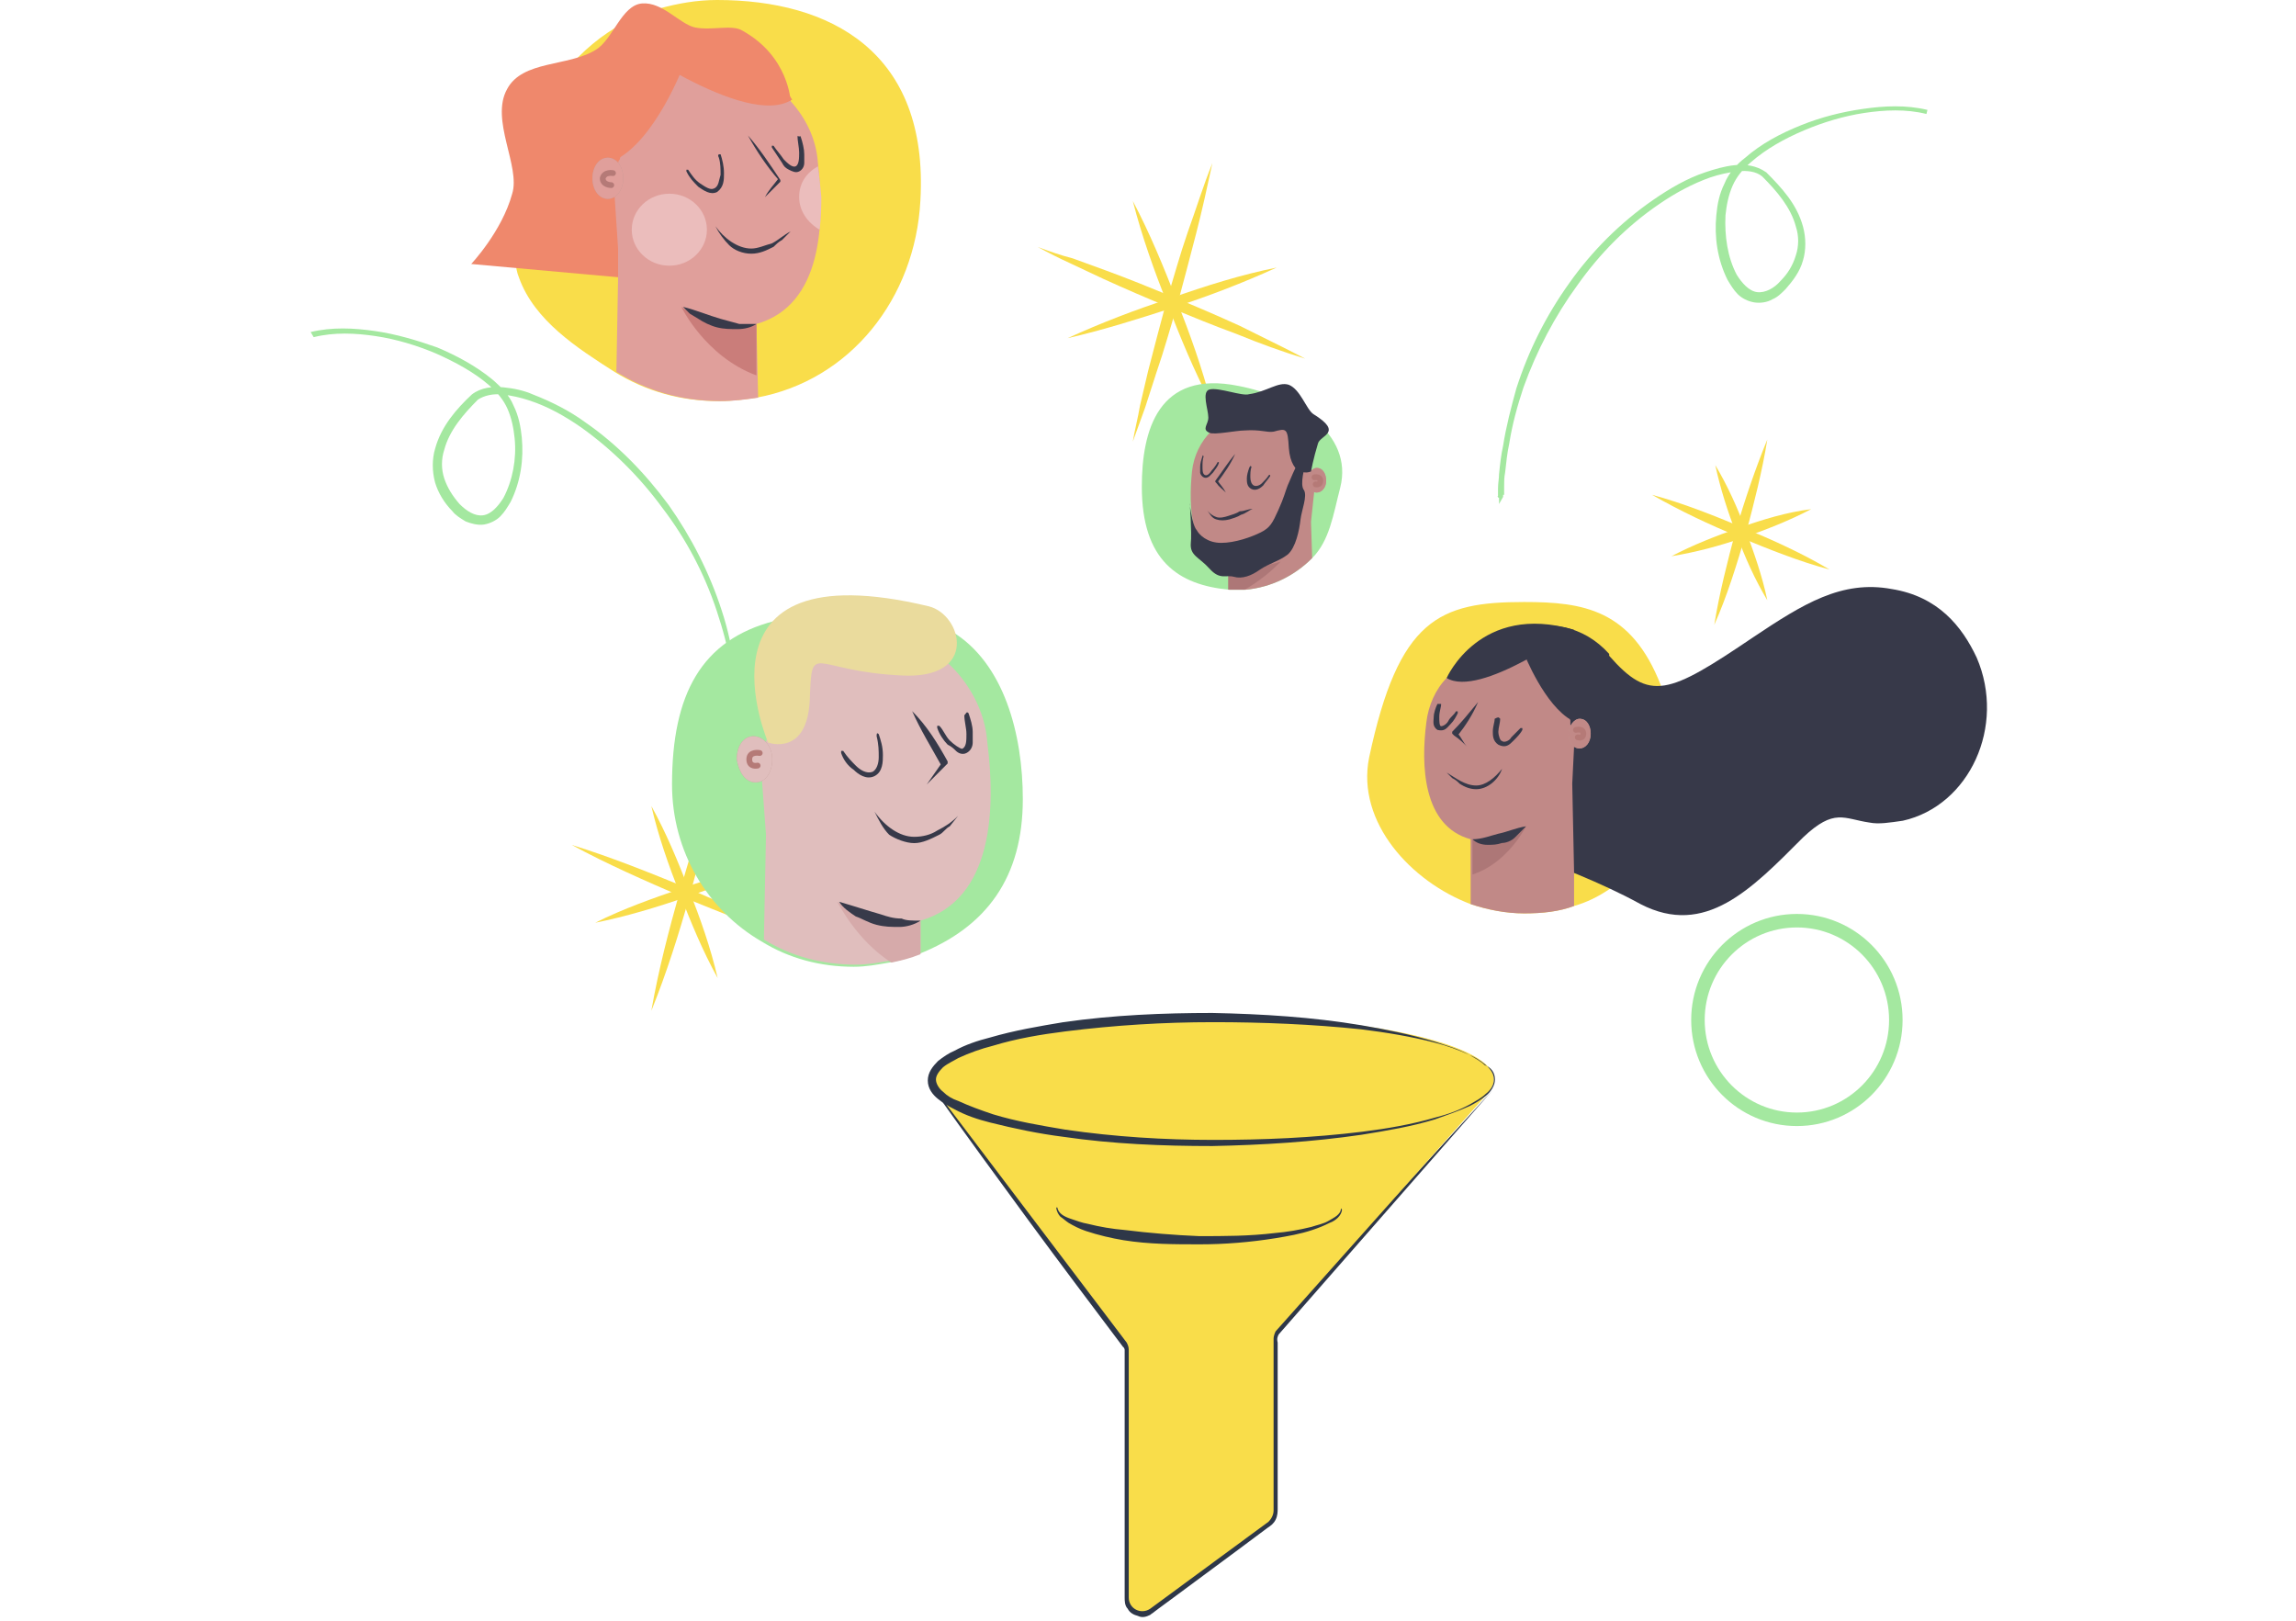 <svg width="170" height="120" viewBox="0 0 170 120" fill="none" xmlns="http://www.w3.org/2000/svg">
<path d="M53.212 57.33C52.683 60.361 51.928 63.242 51.097 66.198C50.266 69.154 49.359 72.034 48.227 74.839C48.755 71.807 49.511 68.927 50.341 65.971C51.172 63.09 52.078 60.134 53.212 57.33Z" fill="#F9DD4A"/>
<path d="M59.103 69.609C56.157 68.699 53.363 67.562 50.568 66.425C47.773 65.213 44.979 64 42.335 62.56C45.281 63.469 48.076 64.606 50.87 65.743C53.665 66.956 56.384 68.169 59.103 69.609Z" fill="#F9DD4A"/>
<path d="M57.29 63.848C55.175 64.909 52.985 65.667 50.795 66.425C48.605 67.183 46.339 67.865 44.073 68.32C46.188 67.259 48.378 66.501 50.568 65.743C52.759 64.985 55.024 64.303 57.29 63.848Z" fill="#F9DD4A"/>
<path d="M48.227 59.679C49.359 61.726 50.19 63.772 51.021 65.895C51.852 68.017 52.607 70.139 53.136 72.413C52.003 70.367 51.172 68.32 50.341 66.198C49.511 64.076 48.755 61.953 48.227 59.679Z" fill="#F9DD4A"/>
<path d="M89.767 12.079C89.39 13.822 89.012 15.565 88.559 17.309C88.106 19.052 87.652 20.795 87.199 22.463C86.671 24.206 86.217 25.874 85.613 27.617L84.782 30.194C84.48 31.028 84.178 31.862 83.876 32.696C84.027 31.786 84.254 30.952 84.405 30.043L85.009 27.466C85.462 25.722 85.915 23.979 86.368 22.311C86.897 20.568 87.35 18.9 87.954 17.157C88.559 15.489 89.088 13.746 89.767 12.079Z" fill="#F9DD4A"/>
<path d="M96.641 26.556C94.903 26.025 93.242 25.419 91.58 24.737C89.918 24.13 88.257 23.448 86.595 22.766C84.934 22.084 83.347 21.402 81.686 20.644L79.269 19.507C78.438 19.128 77.683 18.749 76.852 18.294C77.683 18.597 78.514 18.9 79.42 19.128L81.912 20.037C83.574 20.644 85.236 21.326 86.897 22.008C88.559 22.69 90.145 23.372 91.807 24.13C93.468 24.964 95.055 25.722 96.641 26.556Z" fill="#F9DD4A"/>
<path d="M94.526 19.81C92.033 20.947 89.465 21.932 86.897 22.766C84.329 23.6 81.686 24.434 79.043 25.04C81.535 23.903 84.103 22.918 86.671 22.084C89.239 21.174 91.882 20.341 94.526 19.81Z" fill="#F9DD4A"/>
<path d="M83.876 14.883C85.16 17.309 86.142 19.734 87.124 22.236C88.106 24.737 89.012 27.238 89.692 29.891C88.408 27.466 87.426 25.04 86.444 22.539C85.462 20.038 84.556 17.536 83.876 14.883Z" fill="#F9DD4A"/>
<path d="M130.855 32.544C130.478 34.894 129.873 37.243 129.269 39.517C128.589 41.791 127.91 44.065 126.928 46.263C127.305 43.914 127.91 41.564 128.514 39.29C129.194 37.016 129.949 34.742 130.855 32.544Z" fill="#F9DD4A"/>
<path d="M135.462 42.17C133.196 41.564 130.931 40.654 128.74 39.745C126.55 38.835 124.435 37.85 122.32 36.637C124.586 37.244 126.852 38.153 129.042 39.063C131.233 39.972 133.423 40.958 135.462 42.17Z" fill="#F9DD4A"/>
<path d="M134.103 37.698C132.517 38.532 130.78 39.214 129.042 39.821C127.305 40.427 125.568 40.882 123.755 41.185C125.341 40.351 127.079 39.669 128.816 39.063C130.553 38.456 132.29 37.926 134.103 37.698Z" fill="#F9DD4A"/>
<path d="M127.003 34.439C127.909 35.955 128.665 37.623 129.269 39.29C129.873 40.958 130.477 42.625 130.855 44.444C129.949 42.928 129.193 41.261 128.589 39.593C127.909 37.85 127.381 36.182 127.003 34.439Z" fill="#F9DD4A"/>
<path d="M110.991 37.319V37.016V36.864C110.991 36.864 110.915 36.864 110.915 36.788C110.84 36.788 110.915 36.713 110.915 36.713V36.182C110.915 35.803 110.991 35.424 110.991 35.121C111.066 34.363 111.142 33.681 111.293 32.999C111.52 31.558 111.897 30.118 112.275 28.754C113.181 25.949 114.465 23.372 116.202 20.947C117.864 18.597 119.979 16.475 122.396 14.807C123.604 13.973 124.888 13.215 126.248 12.761C126.927 12.533 127.683 12.306 128.438 12.23C129.193 12.154 130.024 12.23 130.779 12.761C131.912 13.898 133.045 15.11 133.498 16.778C133.725 17.612 133.725 18.521 133.498 19.279C133.272 20.113 132.743 20.795 132.214 21.401C131.912 21.705 131.61 22.008 131.233 22.16C130.855 22.387 130.326 22.463 129.873 22.387C129.42 22.311 128.967 22.084 128.665 21.78C128.363 21.477 128.136 21.098 127.909 20.719C127.154 19.203 126.927 17.536 127.079 15.944C127.154 15.11 127.305 14.352 127.683 13.594C127.985 12.836 128.589 12.154 129.193 11.699C130.402 10.638 131.837 9.88 133.347 9.274C134.858 8.667 136.369 8.288 137.955 8.061C139.541 7.834 141.127 7.758 142.713 8.137L142.637 8.44C141.127 8.061 139.541 8.137 138.03 8.364C136.52 8.592 135.009 9.046 133.574 9.653C132.139 10.259 130.779 11.017 129.647 12.003C129.042 12.533 128.589 13.064 128.287 13.746C127.985 14.428 127.834 15.186 127.758 15.944C127.683 17.46 127.909 19.052 128.589 20.34C128.967 20.947 129.495 21.553 130.1 21.629C130.704 21.705 131.384 21.326 131.837 20.795C132.366 20.265 132.743 19.658 132.97 18.9C133.196 18.218 133.196 17.46 132.97 16.778C132.592 15.338 131.535 14.125 130.477 13.064C130.024 12.685 129.344 12.609 128.665 12.685C127.985 12.761 127.305 12.912 126.625 13.139C125.341 13.594 124.057 14.277 122.849 15.11C120.508 16.702 118.468 18.749 116.807 21.098C115.145 23.372 113.785 25.949 112.804 28.678C112.35 30.043 111.973 31.407 111.746 32.847C111.595 33.529 111.52 34.287 111.444 34.969C111.369 35.348 111.369 35.651 111.369 36.031V36.561V36.637H111.293V36.788L110.991 37.319Z" fill="#A4E8A0"/>
<path d="M54.571 53.616V53.312V53.161H54.495C54.42 53.161 54.495 53.085 54.495 53.085V52.554C54.495 52.175 54.42 51.872 54.42 51.493C54.344 50.811 54.269 50.053 54.118 49.371C53.891 47.931 53.514 46.566 53.06 45.202C52.154 42.473 50.795 39.896 49.057 37.622C47.396 35.348 45.356 33.302 43.015 31.634C41.807 30.8 40.598 30.118 39.239 29.664C38.559 29.436 37.879 29.285 37.199 29.209C36.52 29.133 35.84 29.285 35.387 29.588C34.329 30.649 33.272 31.862 32.894 33.302C32.668 33.984 32.668 34.742 32.894 35.424C33.121 36.106 33.498 36.713 34.027 37.319C34.556 37.85 35.16 38.229 35.764 38.153C36.369 38.077 36.897 37.471 37.275 36.864C37.955 35.576 38.257 33.984 38.106 32.468C38.03 31.71 37.879 30.952 37.577 30.27C37.275 29.588 36.822 29.057 36.218 28.527C35.085 27.541 33.65 26.783 32.29 26.177C30.855 25.57 29.344 25.116 27.834 24.888C26.323 24.661 24.737 24.585 23.227 24.964L23 24.585C24.586 24.206 26.172 24.282 27.758 24.509C29.344 24.737 30.855 25.192 32.366 25.722C33.801 26.328 35.236 27.086 36.52 28.148C37.124 28.678 37.728 29.285 38.03 30.043C38.408 30.8 38.559 31.634 38.634 32.392C38.785 33.984 38.559 35.652 37.804 37.168C37.577 37.547 37.35 37.925 37.048 38.229C36.746 38.532 36.293 38.759 35.84 38.835C35.387 38.911 34.858 38.759 34.48 38.608C34.103 38.38 33.725 38.153 33.498 37.85C32.894 37.243 32.441 36.485 32.215 35.727C31.988 34.894 31.988 33.984 32.215 33.226C32.668 31.558 33.801 30.27 34.934 29.209C35.613 28.678 36.52 28.602 37.275 28.678C38.03 28.754 38.785 28.906 39.465 29.209C40.825 29.739 42.184 30.422 43.317 31.255C45.734 32.923 47.773 35.045 49.511 37.395C51.172 39.745 52.532 42.398 53.438 45.202C53.891 46.566 54.193 48.007 54.42 49.447C54.571 50.129 54.647 50.887 54.722 51.569C54.722 51.948 54.798 52.327 54.798 52.63V53.161V53.237C54.798 53.237 54.722 53.237 54.722 53.312V53.464L54.571 53.616Z" fill="#A4E8A0"/>
<path d="M133.045 82.874C137.091 82.874 140.371 79.582 140.371 75.521C140.371 71.461 137.091 68.169 133.045 68.169C128.999 68.169 125.719 71.461 125.719 75.521C125.719 79.582 128.999 82.874 133.045 82.874Z" stroke="#A4E8A0" stroke-miterlimit="10"/>
<path d="M110.538 80.685L94.677 98.8C94.601 98.952 94.526 99.104 94.601 99.407V100.165V101.605V104.485V110.246V111.686C94.601 111.913 94.601 112.217 94.45 112.52C94.299 112.823 94.073 112.975 93.846 113.126L91.505 114.87L86.897 118.281L85.765 119.114L85.463 119.342C85.387 119.417 85.236 119.493 85.16 119.569C84.858 119.721 84.556 119.796 84.254 119.645C83.952 119.569 83.65 119.417 83.499 119.114C83.272 118.887 83.272 118.508 83.272 118.281V116.84V111.08V105.319V102.439V100.999V100.241V100.089C83.272 100.013 83.272 100.013 83.272 99.937C83.272 99.862 83.197 99.786 83.197 99.71V99.786C80.855 96.678 78.514 93.57 76.172 90.387C73.831 87.203 71.565 84.096 69.299 80.912V80.836H69.375C71.792 83.868 74.284 86.976 76.626 90.008C79.043 93.116 81.459 96.147 83.801 99.255C83.876 99.407 83.952 99.558 83.952 99.71C83.952 99.786 83.952 99.862 83.952 99.937V100.089V100.847V102.287V105.167V110.928V116.689V118.129C83.952 118.508 84.103 118.811 84.481 118.887C84.632 118.963 84.783 118.887 84.934 118.811C85.009 118.811 85.085 118.735 85.16 118.66L85.463 118.432L86.595 117.598L91.278 114.187L93.62 112.52C94.073 112.217 94.148 112.065 94.148 111.535V110.094V104.334V101.453V100.013V99.255C94.148 99.028 94.148 98.725 94.299 98.421L110.538 80.685C110.462 80.609 110.462 80.609 110.538 80.685C110.538 80.609 110.538 80.609 110.538 80.685Z" fill="#2E3748"/>
<path d="M110.613 79.927C110.613 77.35 101.323 75.228 89.767 75.228C78.212 75.228 68.997 77.35 68.997 79.927C68.997 80.23 69.148 80.533 69.375 80.761H69.299L83.423 99.407C83.499 99.559 83.574 99.71 83.574 99.938V118.281C83.574 119.115 84.481 119.569 85.16 119.114L93.921 112.672C94.148 112.444 94.299 112.141 94.299 111.838V99.104C94.299 98.952 94.375 98.725 94.45 98.573L110.462 80.609H110.387C110.538 80.382 110.613 80.154 110.613 79.927Z" fill="#F9DD4A"/>
<path d="M110.689 79.927C110.689 80.382 110.387 80.836 110.009 81.14C109.631 81.443 109.254 81.67 108.801 81.898C107.97 82.277 107.063 82.58 106.233 82.883C104.495 83.414 102.683 83.717 100.795 84.02C97.169 84.55 93.468 84.778 89.767 84.854C86.066 84.854 82.365 84.702 78.74 84.171C76.927 83.944 75.115 83.565 73.302 83.11C72.396 82.883 71.489 82.58 70.659 82.125C70.205 81.898 69.828 81.67 69.45 81.367C69.073 81.064 68.695 80.609 68.695 80.003C68.695 79.396 69.073 78.942 69.45 78.562C69.828 78.259 70.281 77.956 70.659 77.805C71.489 77.35 72.396 77.046 73.302 76.819C75.115 76.289 76.927 75.985 78.74 75.682C82.441 75.152 86.142 75 89.767 75C93.468 75.076 97.169 75.303 100.795 75.91C102.607 76.213 104.42 76.592 106.233 77.122C107.139 77.425 107.97 77.653 108.801 78.108C109.178 78.335 109.631 78.562 109.933 78.866C110.387 79.017 110.689 79.396 110.689 79.927ZM110.613 79.927C110.613 79.472 110.311 79.093 109.933 78.79C109.556 78.487 109.178 78.259 108.801 78.108C107.97 77.729 107.139 77.425 106.233 77.198C104.495 76.743 102.607 76.44 100.795 76.213C97.169 75.834 93.468 75.682 89.843 75.682C86.142 75.682 82.517 75.91 78.891 76.364C77.079 76.592 75.266 76.895 73.529 77.425C72.622 77.653 71.791 77.956 70.961 78.335C70.583 78.562 70.205 78.714 69.828 79.017C69.526 79.32 69.299 79.624 69.299 79.927C69.299 80.23 69.526 80.609 69.828 80.836C70.13 81.14 70.507 81.367 70.961 81.519C71.791 81.898 72.622 82.201 73.529 82.504C75.266 83.035 77.079 83.338 78.891 83.641C82.517 84.171 86.218 84.399 89.843 84.399C93.544 84.399 97.169 84.247 100.87 83.793C102.683 83.565 104.495 83.262 106.308 82.731C107.214 82.504 108.045 82.201 108.876 81.746C109.254 81.519 109.707 81.291 110.009 80.988C110.311 80.761 110.613 80.382 110.613 79.927Z" fill="#2E3748"/>
<path d="M99.359 89.553C99.359 89.781 99.208 90.008 99.057 90.16C98.906 90.311 98.68 90.463 98.453 90.539C98 90.766 97.622 90.918 97.169 91.069C96.263 91.373 95.356 91.524 94.45 91.676C92.562 91.979 90.674 92.131 88.861 92.131C86.973 92.131 85.085 92.131 83.196 91.827C82.29 91.676 81.308 91.448 80.402 91.145C79.949 90.994 79.495 90.766 79.118 90.539C78.891 90.387 78.74 90.236 78.513 90.084C78.362 89.932 78.211 89.629 78.211 89.402C78.211 89.402 78.211 89.402 78.287 89.402C78.362 89.857 78.816 90.084 79.269 90.236C79.722 90.387 80.1 90.539 80.553 90.615C81.459 90.842 82.365 90.994 83.272 91.069C85.085 91.297 86.973 91.448 88.785 91.524C90.674 91.524 92.486 91.524 94.375 91.297C95.281 91.221 96.187 91.069 97.094 90.842C97.547 90.69 98 90.615 98.378 90.387C98.755 90.16 99.284 89.932 99.284 89.478H99.359C99.284 89.478 99.284 89.478 99.359 89.553C99.359 89.478 99.359 89.478 99.359 89.553Z" fill="#2E3748"/>
<path d="M124.479 56.1C124.479 60.217 122.428 63.785 119.146 65.844C118.326 66.393 117.506 66.804 116.548 67.079C115.454 67.49 114.224 67.628 112.856 67.628C111.489 67.628 110.122 67.353 108.891 66.942C104.515 65.295 100.413 60.903 101.37 56.1C103.558 45.808 106.566 44.573 112.856 44.573C117.232 44.573 120.787 45.122 122.975 50.748C123.796 52.395 124.479 54.179 124.479 56.1Z" fill="#F9DD4A"/>
<path d="M107.934 52.807C108.617 46.769 115.318 44.162 119.146 48.416C119.146 48.416 119.146 48.416 119.146 48.553C122.155 51.984 123.522 51.435 129.812 47.181C133.504 44.711 136.376 42.927 140.068 43.613C143.486 44.162 145.264 46.358 146.358 48.69C148.546 53.768 145.811 59.669 140.888 60.767C139.931 60.904 139.111 61.041 138.427 60.904C136.513 60.629 135.829 59.806 133.504 62.002C129.675 65.844 126.257 69.412 121.471 66.942C119.967 66.118 118.463 65.432 116.822 64.746C108.344 61.453 107.934 57.061 107.934 57.061C107.797 55.552 107.797 54.042 107.934 52.807Z" fill="#373949"/>
<path d="M116.548 67.08C115.454 67.491 114.224 67.629 112.856 67.629C111.489 67.629 110.122 67.354 108.891 66.942V62.139C105.336 61.179 105.199 56.65 105.609 53.494C105.746 52.259 106.293 51.024 107.113 50.2C107.797 49.377 108.754 48.828 109.711 48.554C110.122 48.416 110.532 48.416 110.942 48.279C111.626 48.279 112.173 48.279 112.856 48.416C112.993 48.416 113.267 48.554 113.403 48.691H113.54C115.044 49.514 115.865 51.436 116.275 53.357C116.275 53.494 116.275 53.494 116.275 53.631C116.412 54.18 116.412 54.729 116.548 55.141V55.278L116.412 58.023L116.548 64.609V67.08Z" fill="#C18987"/>
<path d="M109.028 62.14C109.028 62.14 110.669 62.689 112.993 61.179C112.993 61.179 111.626 63.924 109.028 64.747V62.14Z" fill="#AD7777"/>
<path d="M116.138 54.317C116.138 54.866 116.412 55.415 116.959 55.415C117.369 55.415 117.779 55.003 117.779 54.317C117.779 53.768 117.506 53.219 116.959 53.219C116.548 53.219 116.138 53.768 116.138 54.317Z" fill="#BE9791"/>
<path d="M116.958 54.317C116.958 54.455 116.958 54.455 117.095 54.455C117.232 54.455 117.232 54.455 117.232 54.317C117.232 54.18 117.232 54.18 117.095 54.18C116.958 54.18 116.958 54.317 116.958 54.317Z" fill="#A37975"/>
<path d="M109.028 62.14C109.712 62.14 110.395 61.865 110.942 61.728C111.626 61.591 112.173 61.316 112.993 61.179C112.72 61.454 112.446 61.728 112.173 62.003C111.899 62.277 111.489 62.414 111.216 62.414C110.805 62.551 110.532 62.551 110.122 62.551C109.712 62.551 109.301 62.414 109.028 62.14Z" fill="#383A4A"/>
<path d="M116.138 54.317C116.138 54.866 116.412 55.415 116.959 55.415C117.369 55.415 117.779 55.003 117.779 54.317C117.779 53.768 117.506 53.219 116.959 53.219C116.548 53.219 116.138 53.768 116.138 54.317Z" fill="#C18987"/>
<path d="M116.685 54.042C116.685 54.042 117.232 53.905 117.232 54.317C117.232 54.729 116.822 54.591 116.822 54.591" stroke="#B57A77" stroke-width="0.428" stroke-miterlimit="10" stroke-linecap="round"/>
<path d="M111.215 56.924C110.942 57.747 110.122 58.433 109.301 58.433C108.891 58.433 108.481 58.296 108.07 58.022C107.934 57.884 107.797 57.747 107.524 57.61L107.113 57.198C107.797 57.61 108.481 58.159 109.301 58.159C109.985 58.159 110.669 57.61 111.215 56.924Z" fill="#373949"/>
<path d="M109.438 51.984C109.028 52.945 108.481 53.768 107.934 54.455V54.317C108.207 54.592 108.344 55.003 108.617 55.278C108.344 55.003 108.07 54.729 107.66 54.455L107.523 54.317V54.18C108.207 53.494 108.754 52.808 109.438 51.984Z" fill="#373949"/>
<path d="M111.078 53.219C111.078 53.494 110.941 53.905 110.941 54.18C110.941 54.454 111.078 54.866 111.215 54.866C111.352 55.003 111.762 54.866 111.899 54.591C112.172 54.317 112.309 54.18 112.582 53.905H112.719V54.042C112.582 54.317 112.309 54.591 112.035 54.866C111.762 55.14 111.488 55.415 110.941 55.14C110.531 54.866 110.531 54.454 110.531 54.18C110.531 53.768 110.668 53.494 110.668 53.219C110.941 53.082 110.941 53.082 111.078 53.219C111.078 53.082 111.078 53.082 111.078 53.219Z" fill="#373949"/>
<path d="M106.703 52.121C106.703 52.396 106.566 52.67 106.566 53.082C106.566 53.356 106.566 53.768 106.703 53.768C106.84 53.768 107.113 53.631 107.25 53.356C107.387 53.082 107.66 52.944 107.797 52.67H107.934V52.807C107.797 53.082 107.66 53.356 107.387 53.631C107.113 53.905 106.977 54.179 106.43 54.042C106.019 53.768 106.156 53.356 106.156 53.082C106.156 52.807 106.293 52.396 106.43 52.121C106.566 52.121 106.703 52.121 106.703 52.121C106.84 52.121 106.703 52.121 106.703 52.121Z" fill="#373949"/>
<path d="M116.548 46.632C116.548 46.632 109.575 51.709 107.113 50.2C107.113 50.2 109.575 44.573 116.548 46.632Z" fill="#373949"/>
<path d="M112.856 48.415C112.856 48.415 114.361 52.258 116.412 53.356L119.01 51.572C119.147 50.886 115.728 47.043 112.856 48.415Z" fill="#373949"/>
<path d="M68.148 14.849C67.769 22.083 62.963 28.175 56.008 29.445C55.122 29.572 54.237 29.698 53.225 29.698C50.317 29.698 47.787 28.937 45.511 27.541C42.729 25.764 39.567 23.733 38.429 20.56C37.797 19.037 38.429 16.626 38.429 14.849C38.429 10.661 40.2 6.853 42.855 4.188C43.488 3.554 44.246 2.919 45.005 2.411C46.143 1.65 47.408 1.015 48.799 0.635C50.19 0.254 51.581 0 53.099 0C61.446 0 68.781 3.807 68.148 14.849Z" fill="#F9DD4A"/>
<path d="M46.144 20.562L34.889 19.546C34.889 19.546 37.165 17.135 37.924 14.343C38.556 12.312 36.28 8.885 37.544 6.601C38.683 4.443 42.097 4.951 44.121 3.682C45.385 2.92 46.018 0.382 47.535 0.255C49.053 0.128 50.318 1.778 51.456 2.032C52.72 2.286 54.238 1.778 54.997 2.286C58.411 4.189 58.538 7.489 58.538 7.489L46.144 20.562Z" fill="#EF886C"/>
<path d="M56.008 23.987L56.134 29.445C55.249 29.571 54.364 29.698 53.352 29.698C50.443 29.698 47.914 28.937 45.638 27.541L45.764 20.56V18.403L45.511 14.595V14.341C45.638 13.707 45.638 12.945 45.764 12.184C45.764 12.057 45.764 11.93 45.891 11.803C46.397 9.138 47.535 6.473 49.685 5.457C49.685 5.457 49.811 5.457 49.811 5.33C50.064 5.203 50.317 5.077 50.57 5.077C51.455 4.823 52.34 4.696 53.226 4.823C55.249 5.077 57.146 5.965 58.537 7.488C59.675 8.757 60.434 10.28 60.561 12.057C61.066 16.372 60.94 22.591 56.008 23.987Z" fill="#E09F9B"/>
<path d="M56.009 23.987C56.009 23.987 53.732 24.876 50.444 22.718C50.444 22.718 52.215 26.399 56.009 27.795V23.987Z" fill="#CA7D7A"/>
<path d="M46.144 13.2C46.144 14.088 45.638 14.723 45.005 14.723C44.373 14.723 43.867 14.088 43.867 13.2C43.867 12.311 44.373 11.677 45.005 11.677C45.638 11.677 46.144 12.311 46.144 13.2Z" fill="#BE9791"/>
<path d="M45.005 13.199C45.005 13.326 44.879 13.453 44.752 13.453C44.626 13.453 44.499 13.326 44.499 13.199C44.499 13.072 44.626 12.945 44.752 12.945C45.005 13.072 45.005 13.072 45.005 13.199Z" fill="#A37975"/>
<path d="M56.009 23.987C55.629 24.241 55.124 24.368 54.618 24.368C54.112 24.368 53.606 24.368 53.1 24.241C52.594 24.114 52.088 23.86 51.709 23.607L51.077 23.226C50.95 23.099 50.697 22.845 50.571 22.718C51.583 22.972 52.468 23.353 53.353 23.607C53.859 23.734 54.238 23.86 54.744 23.987C54.997 23.987 55.503 23.987 56.009 23.987Z" fill="#383A4A"/>
<path d="M46.144 13.2C46.144 14.088 45.638 14.723 45.005 14.723C44.373 14.723 43.867 14.088 43.867 13.2C43.867 12.311 44.373 11.677 45.005 11.677C45.638 11.677 46.144 12.311 46.144 13.2Z" fill="#E09F9B"/>
<path d="M45.386 12.818C45.386 12.818 44.753 12.691 44.627 13.199C44.627 13.707 45.259 13.707 45.259 13.707" stroke="#B57A77" stroke-width="0.428" stroke-miterlimit="10" stroke-linecap="round"/>
<path d="M52.974 16.753C53.606 17.641 54.618 18.403 55.629 18.403C56.135 18.403 56.641 18.149 57.147 18.022C57.653 17.768 58.032 17.387 58.538 17.134L57.906 17.768C57.653 17.895 57.4 18.149 57.273 18.276C56.768 18.53 56.262 18.784 55.629 18.784C54.997 18.784 54.365 18.53 53.985 18.149C53.606 17.768 53.227 17.261 52.974 16.753Z" fill="#373949"/>
<path d="M55.377 10.027C56.262 11.042 57.02 12.184 57.779 13.327V13.454C57.4 13.834 57.02 14.215 56.641 14.596C56.894 14.088 57.273 13.707 57.653 13.2V13.327C56.768 12.311 56.009 11.169 55.377 10.027Z" fill="#373949"/>
<path d="M53.353 11.422C53.479 11.803 53.605 12.311 53.605 12.818C53.605 13.326 53.605 13.834 53.1 14.214C52.594 14.468 52.088 14.088 51.709 13.834C51.329 13.453 51.076 13.199 50.823 12.691V12.565H50.95C51.203 12.945 51.456 13.326 51.835 13.58C52.214 13.834 52.594 14.088 52.847 13.961C53.226 13.834 53.226 13.326 53.353 12.945C53.353 12.565 53.353 12.057 53.226 11.676C53.1 11.422 53.226 11.422 53.353 11.422C53.353 11.422 53.226 11.422 53.353 11.422Z" fill="#373949"/>
<path d="M59.296 10.154C59.423 10.534 59.549 11.042 59.549 11.423C59.549 11.677 59.549 11.804 59.549 12.057C59.549 12.311 59.423 12.565 59.17 12.692C58.917 12.819 58.664 12.692 58.411 12.565C58.158 12.438 58.032 12.311 57.905 12.057C57.652 11.677 57.399 11.296 57.147 10.915V10.788H57.273C57.526 11.169 57.779 11.423 58.032 11.804C58.285 12.057 58.664 12.438 58.917 12.311C59.17 12.184 59.17 11.677 59.17 11.296C59.17 10.915 59.044 10.408 59.044 10.027C59.044 10.154 59.17 10.027 59.296 10.154C59.296 10.027 59.17 10.027 59.296 10.154Z" fill="#373949"/>
<path d="M45.511 2.538C45.511 2.538 55.249 9.645 58.664 7.361C58.537 7.488 55.123 -0.254 45.511 2.538Z" fill="#EF886C"/>
<path d="M50.571 4.95C50.571 4.95 48.547 10.28 45.639 11.803L42.098 9.392C41.971 8.377 46.651 3.046 50.571 4.95Z" fill="#EF886C"/>
<path d="M49.559 19.672C51.095 19.672 52.341 18.479 52.341 17.007C52.341 15.535 51.095 14.342 49.559 14.342C48.022 14.342 46.776 15.535 46.776 17.007C46.776 18.479 48.022 19.672 49.559 19.672Z" fill="#EBBDBC"/>
<path d="M60.561 12.311C59.676 12.819 59.17 13.58 59.17 14.595C59.17 15.611 59.802 16.499 60.688 17.007C60.688 17.007 60.814 16.119 60.814 14.595C60.688 13.199 60.561 12.311 60.561 12.311Z" fill="#EBBDBC"/>
<path d="M75.731 59.168C75.731 64.909 73.103 68.632 68.001 70.649C67.228 70.959 66.609 71.115 65.837 71.27C64.909 71.425 64.136 71.58 63.208 71.58C60.735 71.58 58.416 70.959 56.406 69.718C52.386 67.391 49.758 63.047 49.758 58.082C49.758 51.41 51.923 47.377 57.334 45.98C59.343 45.515 61.199 44.584 63.208 44.584C65.991 44.584 68.465 45.36 70.475 46.756C74.339 49.083 75.731 54.358 75.731 59.168Z" fill="#A4E8A0"/>
<path d="M68.155 68.165V70.493C67.382 70.803 66.764 70.958 65.991 71.113C65.063 71.269 64.29 71.424 63.363 71.424C60.889 71.424 58.57 70.803 56.56 69.562L56.715 61.804L56.406 57.615V57.305C56.56 56.529 56.56 55.754 56.715 54.978C57.333 51.875 58.57 48.772 60.889 47.531C62.281 46.91 63.517 46.755 64.909 46.755C66.918 46.91 68.774 47.841 70.165 49.082C71.711 50.478 72.948 52.651 73.102 54.978C73.721 59.787 73.566 66.614 68.155 68.165Z" fill="#E0BEBD"/>
<path d="M68.156 70.648C67.383 70.958 66.764 71.113 65.991 71.268C63.363 69.562 62.126 66.924 61.972 66.769C63.209 67.545 64.136 68.01 65.064 68.165C65.218 68.165 65.218 68.165 65.373 68.165C66.764 68.476 67.692 68.32 68.001 68.165H68.156V70.648Z" fill="#D6AAAA"/>
<path d="M57.179 56.219C57.179 57.15 56.715 57.925 55.942 57.925C55.169 57.925 54.705 57.15 54.551 56.219C54.551 55.288 55.015 54.512 55.788 54.512C56.561 54.512 57.179 55.288 57.179 56.219Z" fill="#BE9791"/>
<path d="M55.943 56.219C55.943 56.374 55.788 56.374 55.788 56.374C55.633 56.374 55.633 56.219 55.633 56.219C55.633 56.063 55.788 56.063 55.788 56.063C55.788 56.063 55.943 56.063 55.943 56.219Z" fill="#A37975"/>
<path d="M68.156 68.165C67.692 68.476 67.074 68.631 66.61 68.631C65.991 68.631 65.528 68.631 64.909 68.476C64.291 68.32 63.827 68.01 63.363 67.855C62.899 67.545 62.436 67.234 62.127 66.769C63.209 67.079 64.136 67.39 65.218 67.7C65.682 67.855 66.146 68.01 66.764 68.01C67.074 68.165 67.537 68.165 68.156 68.165Z" fill="#383A4A"/>
<path d="M57.179 56.219C57.179 57.15 56.715 57.925 55.942 57.925C55.169 57.925 54.705 57.15 54.551 56.219C54.551 55.288 55.015 54.512 55.788 54.512C56.561 54.512 57.179 55.288 57.179 56.219Z" fill="#E0BEBD"/>
<path d="M56.251 55.754C56.251 55.754 55.478 55.598 55.478 56.219C55.478 56.84 56.096 56.684 56.096 56.684" stroke="#B57A77" stroke-width="0.428" stroke-miterlimit="10" stroke-linecap="round"/>
<path d="M64.754 60.098C65.527 61.184 66.609 61.959 67.691 61.959C68.31 61.959 68.928 61.804 69.392 61.494C70.01 61.184 70.474 60.873 70.938 60.408L70.319 61.184C70.01 61.339 69.856 61.649 69.546 61.804C68.928 62.115 68.31 62.425 67.691 62.425C67.073 62.425 66.3 62.115 65.836 61.804C65.372 61.339 65.063 60.718 64.754 60.098Z" fill="#373949"/>
<path d="M67.537 52.651C68.619 53.737 69.392 54.978 70.165 56.374V56.53L70.01 56.685C69.546 57.15 69.083 57.616 68.619 58.081C68.928 57.616 69.392 56.995 69.701 56.53V56.685C68.928 55.288 68.155 54.047 67.537 52.651Z" fill="#373949"/>
<path d="M65.063 54.358C65.218 54.823 65.372 55.288 65.372 55.909C65.372 56.374 65.372 57.15 64.754 57.461C64.135 57.771 63.517 57.305 63.208 56.995C62.744 56.685 62.435 56.219 62.28 55.754V55.599H62.435C62.744 56.064 63.053 56.374 63.362 56.685C63.672 56.995 64.135 57.305 64.599 57.15C64.908 56.995 65.063 56.53 65.063 56.064C65.063 55.599 65.063 55.133 64.908 54.513C64.908 54.358 64.908 54.202 65.063 54.358C65.063 54.202 65.063 54.202 65.063 54.358Z" fill="#373949"/>
<path d="M71.712 52.806C71.866 53.271 72.021 53.737 72.021 54.202C72.021 54.512 72.021 54.668 72.021 54.978C72.021 55.288 71.866 55.598 71.557 55.754C71.248 55.909 70.939 55.754 70.784 55.598C70.629 55.443 70.475 55.288 70.166 55.133C69.856 54.823 69.547 54.357 69.393 53.892V53.737H69.547C69.856 54.047 70.011 54.512 70.32 54.823C70.629 55.133 71.093 55.443 71.248 55.443C71.557 55.288 71.557 54.823 71.557 54.357C71.557 53.892 71.402 53.426 71.402 52.961C71.557 52.806 71.557 52.651 71.712 52.806C71.712 52.806 71.712 52.651 71.712 52.806Z" fill="#373949"/>
<path d="M68.774 44.893C71.248 45.514 72.484 50.323 66.764 50.013C60.117 49.703 60.117 47.375 59.962 51.72C59.807 56.064 56.87 54.978 56.87 54.978C56.87 54.978 50.686 40.549 68.774 44.893Z" fill="#EADB9D"/>
<path d="M99.229 36.12C98.711 38.114 98.451 40.021 97.156 41.322C95.86 42.622 94.132 43.489 92.231 43.663C92.058 43.663 91.886 43.663 91.713 43.663C91.454 43.663 91.195 43.663 91.022 43.663C87.221 43.316 84.543 41.495 84.543 36.033C84.543 31.872 85.752 27.363 91.713 28.577C95.773 29.357 100.266 32.045 99.229 36.12Z" fill="#A4E8A0"/>
<path d="M97.069 38.634L97.155 41.322C95.859 42.622 94.132 43.489 92.231 43.662C92.058 43.662 91.885 43.662 91.713 43.662C91.453 43.662 91.194 43.662 91.022 43.662V42.015C88.084 41.148 87.998 37.507 88.257 34.906C88.516 32.565 90.33 30.744 92.663 30.571C93.354 30.484 94.132 30.571 94.823 30.918C96.464 31.785 97.069 34.299 97.328 36.206L97.069 38.634Z" fill="#C18987"/>
<path d="M94.823 41.581C94.736 41.668 93.7 42.795 92.144 43.662C91.972 43.662 91.799 43.662 91.626 43.662C91.367 43.662 91.108 43.662 90.935 43.662V42.015C90.935 42.015 92.922 42.188 94.823 41.581Z" fill="#AD7777"/>
<path d="M96.81 35.513C96.81 36.033 97.069 36.466 97.501 36.466C97.847 36.466 98.192 36.119 98.192 35.599C98.192 35.079 97.933 34.645 97.501 34.645C97.156 34.645 96.81 35.079 96.81 35.513Z" fill="#BE9791"/>
<path d="M97.501 35.599C97.501 35.686 97.588 35.686 97.588 35.686C97.675 35.686 97.675 35.599 97.675 35.599C97.675 35.513 97.588 35.513 97.588 35.513C97.588 35.426 97.501 35.513 97.501 35.599Z" fill="#A37975"/>
<path d="M90.935 42.015C91.281 42.015 91.54 42.015 91.799 41.928C92.058 41.842 92.317 41.842 92.576 41.755C93.095 41.582 93.613 41.408 94.218 41.235C94.045 41.495 93.786 41.668 93.527 41.842C93.268 42.015 93.008 42.102 92.663 42.188C92.404 42.275 92.058 42.362 91.713 42.275C91.54 42.275 91.194 42.188 90.935 42.015Z" fill="#383A4A"/>
<path d="M96.81 35.513C96.81 36.033 97.069 36.466 97.501 36.466C97.847 36.466 98.192 36.119 98.192 35.599C98.192 35.079 97.933 34.645 97.501 34.645C97.156 34.645 96.81 35.079 96.81 35.513Z" fill="#C18987"/>
<path d="M97.328 35.34C97.328 35.34 97.76 35.253 97.76 35.6C97.76 35.947 97.415 35.86 97.415 35.86" stroke="#B57A77" stroke-width="0.428" stroke-miterlimit="10" stroke-linecap="round"/>
<path d="M92.75 37.681C92.49 37.767 92.231 38.028 91.886 38.114C91.626 38.288 91.281 38.374 91.022 38.461C90.676 38.548 90.331 38.548 90.072 38.461C89.726 38.374 89.553 38.028 89.38 37.767C89.553 38.028 89.812 38.201 90.072 38.288C90.331 38.374 90.676 38.288 90.935 38.201C91.195 38.114 91.54 38.028 91.799 37.854C92.145 37.854 92.404 37.681 92.75 37.681Z" fill="#373949"/>
<path d="M91.454 33.606C91.108 34.386 90.676 34.993 90.158 35.687V35.6C90.33 35.86 90.59 36.12 90.762 36.467C90.503 36.207 90.244 36.033 90.071 35.773L89.985 35.687V35.6C90.503 34.906 90.935 34.213 91.454 33.606Z" fill="#373949"/>
<path d="M92.663 34.559C92.577 34.819 92.577 35.08 92.577 35.34C92.577 35.6 92.663 35.86 92.836 35.947C93.009 36.033 93.268 35.947 93.441 35.773C93.614 35.6 93.787 35.426 93.959 35.166H94.046V35.253C93.873 35.513 93.7 35.687 93.527 35.947C93.355 36.12 93.009 36.38 92.663 36.207C92.318 36.033 92.318 35.687 92.318 35.426C92.318 35.166 92.404 34.906 92.491 34.646C92.577 34.473 92.577 34.473 92.663 34.559C92.663 34.559 92.663 34.473 92.663 34.559Z" fill="#373949"/>
<path d="M89.121 33.779C89.035 34.039 89.035 34.3 89.035 34.56C89.035 34.82 89.035 35.08 89.207 35.167C89.38 35.253 89.553 35.08 89.726 34.82C89.898 34.646 90.071 34.386 90.158 34.213H90.244V34.3C90.158 34.56 89.985 34.733 89.812 34.993C89.726 35.08 89.639 35.167 89.553 35.253C89.466 35.34 89.294 35.427 89.121 35.34C88.948 35.253 88.862 35.08 88.862 34.993C88.862 34.82 88.862 34.733 88.862 34.56C88.862 34.3 88.948 34.039 89.035 33.779C89.035 33.693 89.035 33.693 89.121 33.779C89.121 33.693 89.121 33.693 89.121 33.779Z" fill="#373949"/>
<path d="M89.553 28.837C88.949 29.011 89.467 30.311 89.467 30.918C89.467 31.438 88.949 31.785 89.553 32.045C89.899 32.219 91.54 31.872 92.145 31.872C93.355 31.785 93.787 32.045 94.305 31.959C95.255 31.698 95.342 31.698 95.428 33.172C95.514 34.299 95.946 34.82 96.292 34.906C96.724 35.08 97.069 34.906 97.069 34.906C97.069 34.906 97.242 33.953 97.588 32.825C97.76 32.219 99.488 32.045 97.242 30.658C96.724 30.311 96.292 28.837 95.428 28.491C94.65 28.23 93.787 29.011 92.491 29.184C91.972 29.358 90.245 28.664 89.553 28.837Z" fill="#373949"/>
<path d="M88.603 39.241C88.776 39.588 89.38 40.195 90.417 40.195C91.454 40.195 92.663 39.761 93.354 39.415C94.045 39.068 94.218 38.721 94.65 37.767C95.082 36.814 95.168 36.38 95.341 35.947C95.514 35.513 95.946 34.559 96.119 34.213C96.292 33.866 96.637 33.866 96.637 34.213C96.637 34.559 96.205 35.86 96.551 36.294C96.81 36.727 96.378 37.767 96.292 38.461C96.205 39.241 95.946 40.542 95.341 41.062C94.65 41.582 94.045 41.669 93.268 42.189C92.663 42.623 91.972 42.883 91.367 42.709C90.763 42.536 90.331 42.969 89.553 42.102C88.776 41.235 88.085 41.149 88.171 40.195C88.257 39.588 88.085 36.9 88.085 37.334C88.171 37.941 88.344 38.981 88.603 39.241Z" fill="#373949"/>
</svg>
